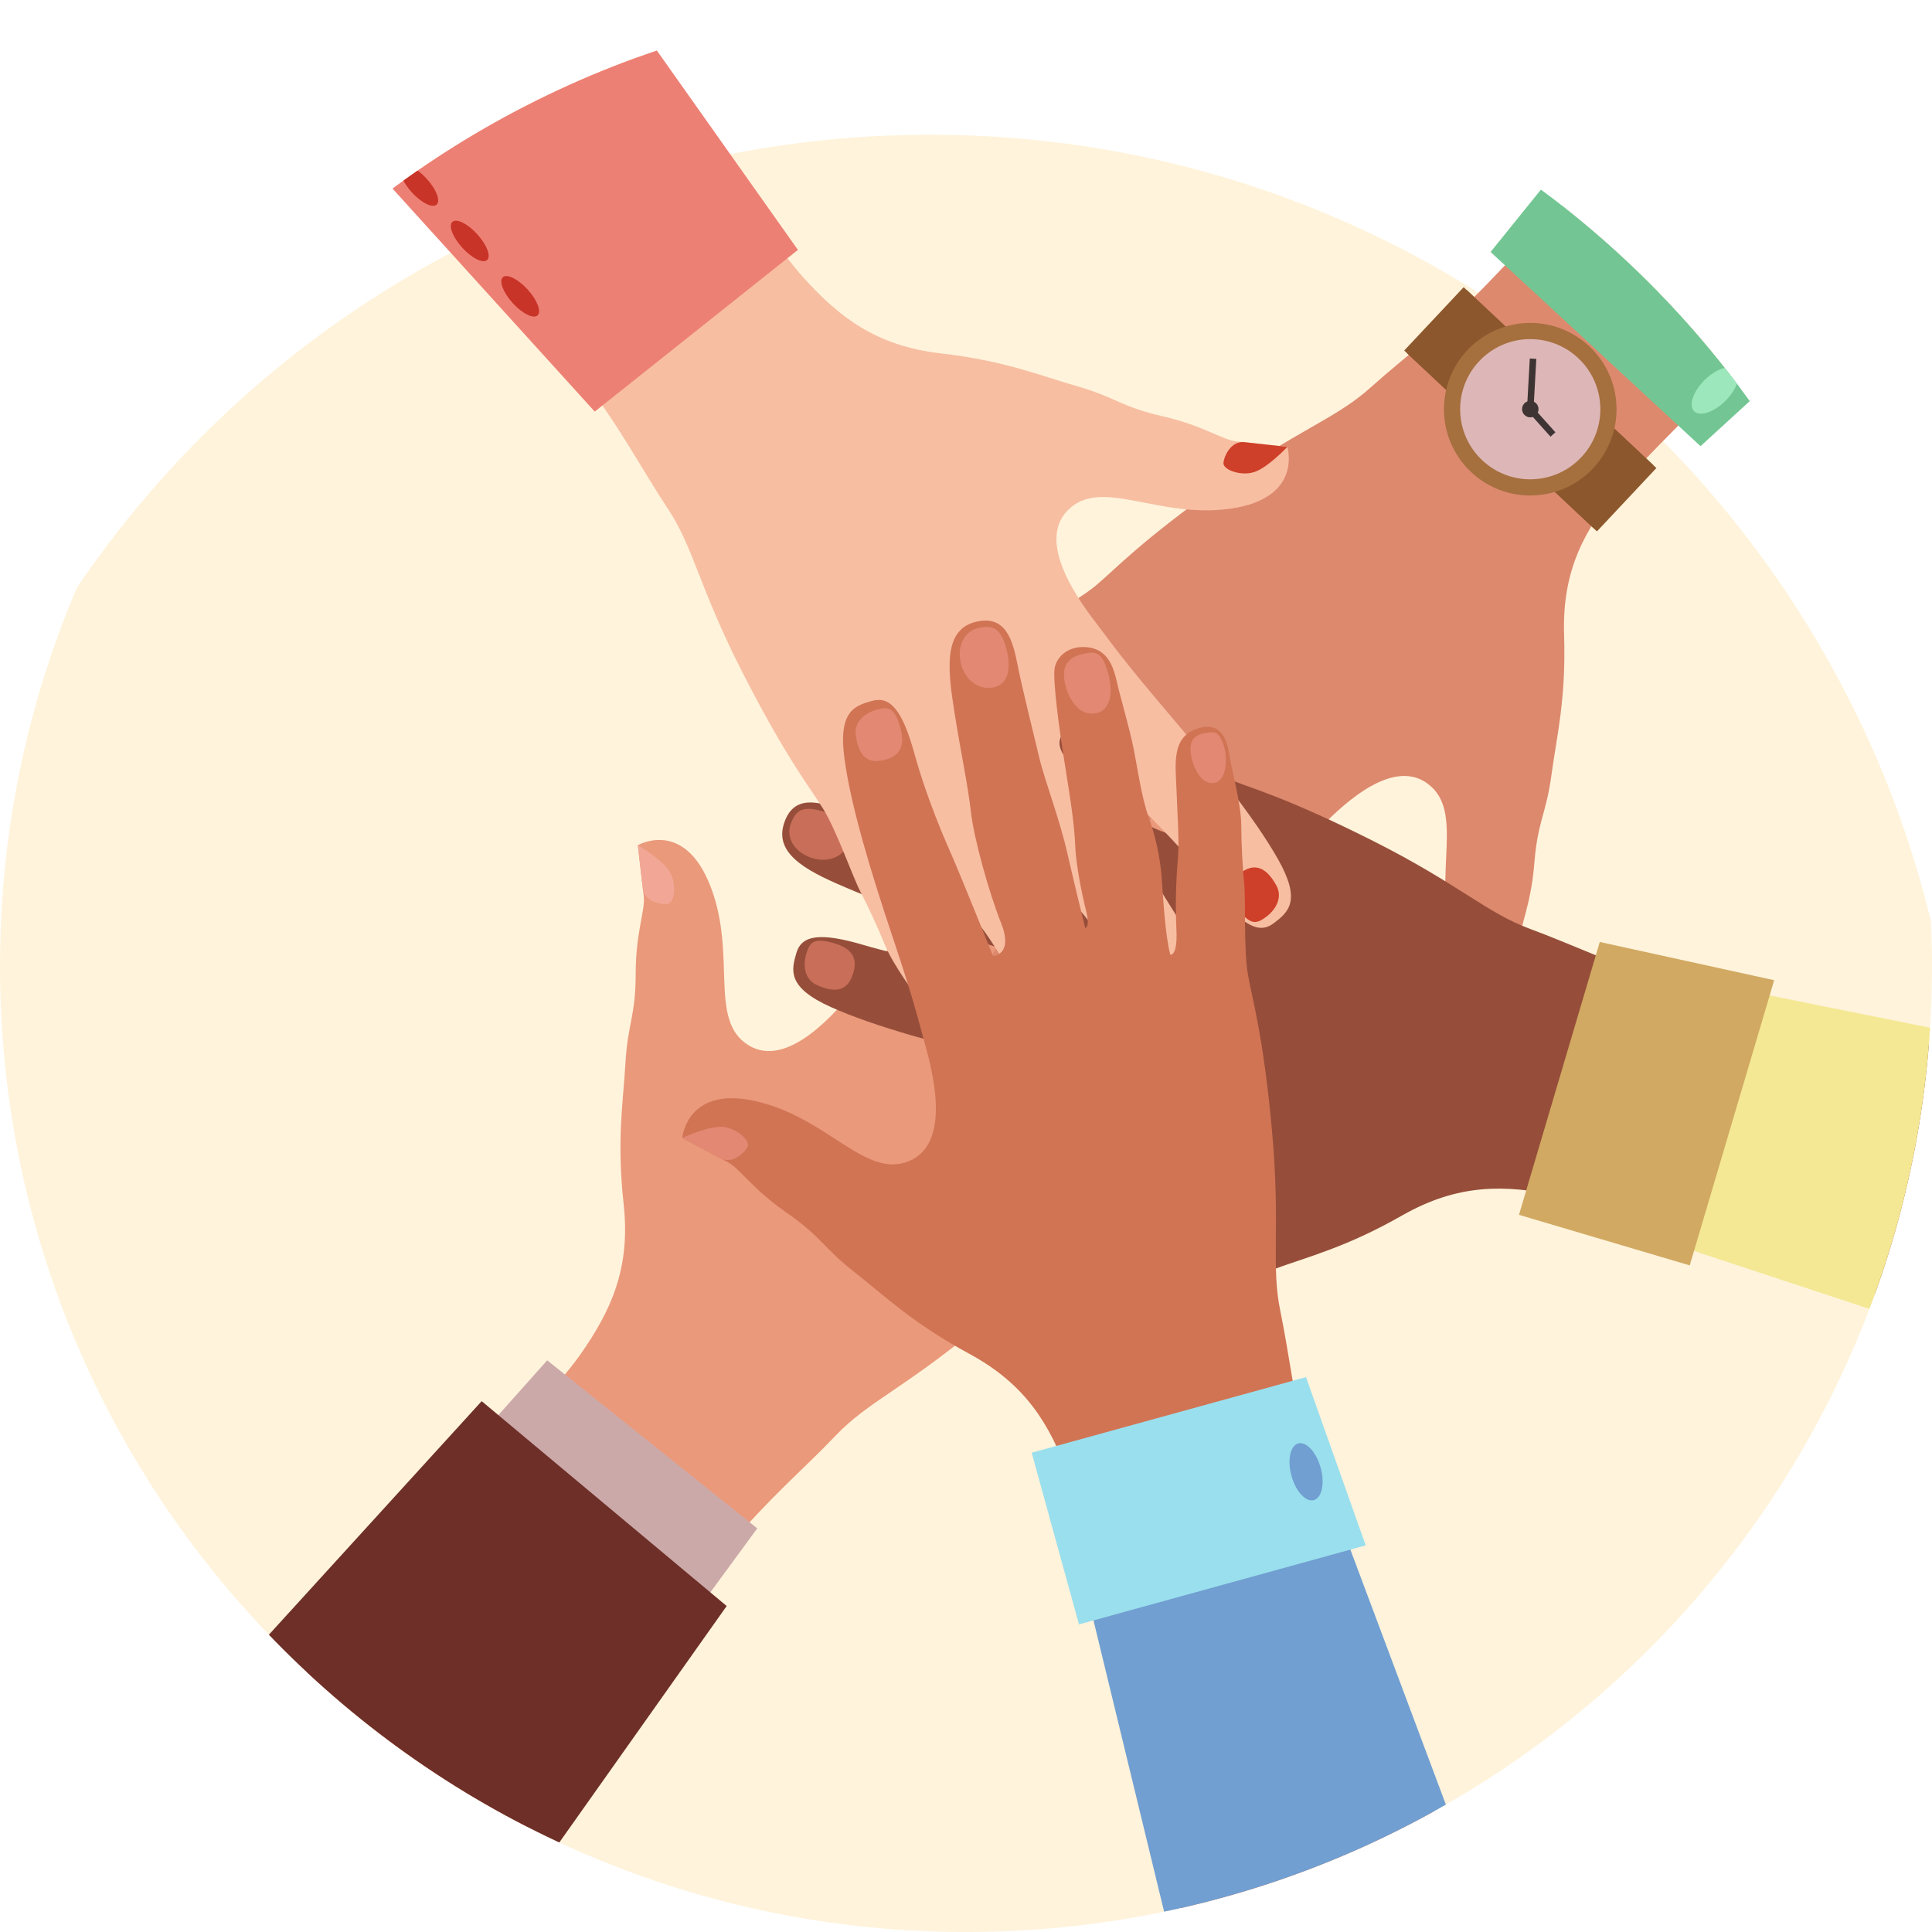 <?xml version="1.0" encoding="UTF-8"?>
<svg id="Calque_2" data-name="Calque 2" xmlns="http://www.w3.org/2000/svg" xmlns:xlink="http://www.w3.org/1999/xlink" viewBox="0 0 991.91 991.91">
  <defs>
    <style>
      .cls-1 {
        fill: #ea997b;
      }

      .cls-2 {
        fill: #9adfed;
      }

      .cls-3 {
        fill: #ed8074;
      }

      .cls-4 {
        fill: #ce4029;
      }

      .cls-5 {
        fill: #73c693;
      }

      .cls-6 {
        fill: #ddb7b7;
      }

      .cls-7 {
        fill: #e28873;
      }

      .cls-8 {
        fill: #f4e894;
      }

      .cls-9 {
        fill: #964e3a;
      }

      .cls-10 {
        fill: #d17454;
      }

      .cls-11 {
        fill: #8c572c;
      }

      .cls-12 {
        fill: #d1a962;
      }

      .cls-13 {
        fill: #719fd1;
      }

      .cls-14 {
        fill: #dd896e;
      }

      .cls-15 {
        fill: #c96e58;
      }

      .cls-16 {
        fill: #fff3db;
      }

      .cls-17 {
        fill: #3f3434;
      }

      .cls-18 {
        fill: #a56f3e;
      }

      .cls-19 {
        fill: #f7bea2;
      }

      .cls-20, .cls-21 {
        fill: none;
      }

      .cls-22 {
        fill: #c93428;
      }

      .cls-23 {
        fill: #f2a796;
      }

      .cls-24 {
        fill: #9ce8bc;
      }

      .cls-25 {
        fill: #6d2f28;
      }

      .cls-21 {
        clip-path: url(#clippath);
      }

      .cls-26 {
        fill: #cca9a9;
      }
    </style>
    <clipPath id="clippath">
      <path class="cls-20" d="m0,495.96c0,273.91,222.05,495.96,495.96,495.96s495.96-222.05,495.96-495.96S769.87,0,495.96,0,0,222.05,0,495.96"/>
    </clipPath>
  </defs>
  <g id="Calque_1-2" data-name="Calque 1">
    <g class="cls-21">
      <g>
        <path class="cls-16" d="m1006.22,597.9c0,292-236.72,528.72-528.72,528.72S-51.22,889.9-51.22,597.9,185.5,69.18,477.5,69.18s528.72,236.72,528.72,528.72"/>
        <path class="cls-14" d="m976.06,106.23s-126.86,122.45-144.6,143.98-29.5,42.33-28.44,75.64-3.73,51.7-6.49,72.05-7.06,23.41-8.8,45.42-7.62,32.08-7.2,39.74,1,25.95,1,25.95c0,0-24.88,11.99-35.64-24.21s6.53-68.06-12.96-82.49-47.45,14.86-56.35,23.97-15.5,15.19-38.52,41.45-47.04,52.2-66.52,67.43-26.18,9.34-32.94,2.74-3.87-15.64,12.6-32.49,30.24-35.68,35.81-43.41,33.48-43.71,33.48-43.71c0,0-5.77-8.93-16.6,4.86s-30.91,34.36-41.65,42.31-23.6,19.77-39.77,32.95-33.01,26.38-45.15,14.52-1.59-21.97,7.97-30.42,26.04-24.63,34.94-33.07,21.84-24.78,35.62-37.67,28.41-27.17,28.41-27.17c0,0-1.62-2.03-7.75,3.99s-17.85,16.52-26.31,21.88-18.84,13.66-33.47,25.72-34.12,27.06-39.76,29.24-14.33-.16-18.22-10.12,4.02-17.15,9.29-22.1,16.35-16.74,24.38-23.84,19.14-15.78,26.16-24.08c6.8-8.11,14.63-15.3,23.3-21.38,7.82-5.31,26.01-17.41,32.16-23.93,0,0-1.04-3.65-12.18,3.48-10.09,6.54-20.6,12.42-31.45,17.59-8.73,3.99-19.96,11.9-30.77,18.69s-22.03,16.25-32.69,6.94-1.43-17.42,3.75-21.59,18.12-17.43,27.5-22.98,18.75-11.77,25.47-16.63,29.24-16.67,39.25-25.12,22.83-22.49,63.15-51.18,59.59-34.02,77.61-50.23,36.73-29.51,58.48-51.77S931.15-31.35,931.15-31.35l75.08,74.72-30.17,62.86Z"/>
        <path class="cls-23" d="m540.58,532.88c5.98,6.31,12.75,7.03,17.3,3.57s11.44-9.91,5.2-17.61-12.77-7.76-19.93-.28-6.32,10.37-2.57,14.32"/>
        <path class="cls-23" d="m478.85,509.76c4.33,4.71,12.88,5.55,20.27-1.57s6.62-16.52,1.3-21.42-13.2-1.62-20.22,5.72-6.6,11.56-1.35,17.27"/>
        <path class="cls-23" d="m463.04,456.4c6.47,7.15,12.28,5.56,17.71.76s11.46-14.43,5.75-21.32-15.29-1.88-22,5.44-6.03,10.07-1.45,15.12"/>
        <path class="cls-23" d="m465.78,380.76c4.62,6.22,8.58,5.9,13.36,2.51s11.56-11.98,7.71-17.79-14.94-.29-19.86,5.49-2.8,7.66-1.22,9.79"/>
        <path class="cls-23" d="m781.53,509.02s-12.02-8.33-15.26-14.9-1.2-16.15,2.35-16.34,11.81,2.22,12.09,9.03.82,22.21.82,22.21"/>
        <path class="cls-24" d="m871.76,219.17l134.47-114.76V-80.82h-58.04l-173.46,205.22,97.03,94.77Z"/>
        <path class="cls-5" d="m800.1,86.23l114.81,104.54-41.84,38.3-107.79-99.7,34.82-43.14Z"/>
        <path class="cls-24" d="m885.79,205.85c-5.91,5.86-13.08,8.22-16.02,5.26s-.51-10.11,5.4-15.97,13.08-8.22,16.02-5.26.52,10.11-5.4,15.97"/>
        <rect class="cls-11" x="763.34" y="144.36" width="44.61" height="131.48" transform="translate(94.82 639.22) rotate(-46.82)"/>
        <rect class="cls-11" x="763.33" y="142.24" width="44.6" height="135.69" transform="translate(94.87 639.26) rotate(-46.82)"/>
        <path class="cls-18" d="m817.95,240.41c-16.74,17.84-44.78,18.73-62.62,1.99-17.84-16.74-18.73-44.78-1.99-62.62s44.78-18.73,62.62-1.99c0,0,0,0,0,0,17.84,16.74,18.73,44.77,1.99,62.61"/>
        <path class="cls-6" d="m811.89,234.72c-13.6,14.49-36.37,15.22-50.87,1.62-14.49-13.6-15.22-36.37-1.62-50.87,13.6-14.49,36.37-15.22,50.87-1.62,14.49,13.6,15.22,36.37,1.62,50.87"/>
        <path class="cls-17" d="m798.57,221.96l-9.07-10.13c.97-2.08.1-4.56-1.96-5.58l1.22-22-3.35-.19-1.22,22.01c-2.19.82-3.3,3.27-2.48,5.46.8,2.12,3.13,3.24,5.28,2.54l9.06,10.13,2.5-2.24Z"/>
        <path class="cls-1" d="m164.61,850.54s117.04-131.87,133.06-154.71,26.14-44.48,22.52-77.61-.27-51.83.91-72.34,5.23-23.88,5.27-45.97,5.12-32.57,4.11-40.18-3-25.79-3-25.79c0,0,23.88-13.87,37.4,21.39s-1.26,68.36,19.29,81.24,46.16-18.47,54.34-28.25,14.28-16.34,35.2-44.3,42.87-55.68,61.12-72.36,25.38-11.34,32.63-5.27,5.06,15.29-10.05,33.37-27.4,37.9-32.36,46.04-30.01,46.16-30.01,46.16c0,0,6.44,8.46,16.18-6.13s28.17-36.64,38.27-45.4,22-21.53,37.11-35.92,30.88-28.85,43.9-17.96,3.28,21.79-5.6,30.94-24.06,26.57-32.28,35.66-19.86,26.39-32.6,40.31-26.23,29.28-26.23,29.28c0,0,1.78,1.9,7.42-4.58s16.53-17.85,24.54-23.84,17.72-15.07,31.38-28.22,31.93-29.61,37.38-32.22,14.3-.94,18.95,8.68-2.68,17.41-7.56,22.75-15.02,17.96-22.47,25.65-17.87,17.21-24.22,26.02c-6.16,8.61-13.41,16.38-21.58,23.11-7.39,5.9-24.59,19.37-30.21,26.34,0,0,1.32,3.56,11.87-4.4,9.55-7.3,19.57-13.97,30-19.96,8.4-4.65,18.99-13.4,29.24-21.01s20.71-17.9,32.06-9.44,2.77,17.26-2.07,21.82-16.73,18.78-25.65,25.04-17.78,13.18-24.11,18.54-27.87,18.88-37.2,28.07-21.04,24.18-59.03,55.89c-37.99,31.71-56.78,38.52-73.51,56.07s-34.35,32.26-54.31,56.13-160.48,224.15-160.48,224.15l-113.52-94.94,63.89-71.86Z"/>
        <path class="cls-23" d="m565.87,391.57c-6.45-5.83-13.25-6.03-17.52-2.23s-10.64,10.76-3.83,17.96,13.33,6.75,19.89-1.25,5.5-10.82,1.46-14.48"/>
        <path class="cls-23" d="m629.21,409.86c-4.68-4.37-13.27-4.54-20.09,3.13s-5.32,16.98.35,21.45,13.29.6,19.72-7.26,5.69-12.03.02-17.32"/>
        <path class="cls-23" d="m649.08,461.83c-7.01-6.63-12.68-4.59-17.71.61s-10.31,15.27-4.09,21.7,15.39.69,21.52-7.12,5.23-10.5.28-15.19"/>
        <path class="cls-26" d="m217.7,769.28l63.24-70.87,107.85,86.26-43.58,59.43-127.51-74.82Z"/>
        <path class="cls-23" d="m652.18,537.46c-5.09-5.85-9.02-5.22-13.51-1.47s-10.6,12.84-6.32,18.33,14.91-.87,19.37-7.01,2.2-7.85.46-9.85"/>
        <path class="cls-23" d="m327.48,433.94s12.62,7.38,16.36,13.68,2.45,16.01-1.08,16.47-11.95-1.3-12.75-8.07-2.53-22.08-2.53-22.08"/>
        <path class="cls-25" d="m247.3,719.37L-25.3,1018.56H235.75l137.33-194.01-125.78-105.18Z"/>
        <path class="cls-9" d="m994.89,674.5s-167.52-55-194.85-60.64-51.21-6.31-80.17,10.17-47.45,20.84-66.75,27.91-23.99,4.69-44.27,13.43-31.93,8.24-38.5,12.19-22.48,13-22.48,13c0,0-22.22-16.41,4.77-42.82s63.23-26,66.89-49.98-35.3-35.02-47.52-38.64-20.67-6.61-54.64-14.7-68.13-17.22-90.69-27.34-20.48-18.78-17.8-27.85,12.02-10.72,34.61-4.03,45.67,10.08,55.11,11.4,54.29,9.19,54.29,9.19c0,0,5.2-9.27-12.05-12.41s-44.82-11.29-56.87-17.08-28.5-11.64-47.71-19.78-38.74-16.88-33.93-33.14,18.69-11.67,30.62-7.15,33.94,11.52,45.55,15.45,32.11,7.74,49.94,13.9,37.29,12.44,37.29,12.44c0,0,1.03-2.38-7.15-4.99s-22.95-8.07-31.63-13.04-20.88-10.28-38.37-17.59-39.86-17.53-44.42-21.51-6.55-12.75.44-20.84,17.05-4.46,23.89-2.1,22.44,6.64,32.46,10.43,22.89,9.56,33.51,11.89c10.35,2.23,20.36,5.8,29.79,10.62,8.35,4.44,27.54,14.87,36.17,17.26,0,0,2.74-2.63-8.76-9.15-10.5-5.87-20.6-12.41-30.24-19.6-7.6-5.85-19.84-12.1-30.9-18.48s-24.66-11.89-21.4-25.67,14.74-9.4,20.84-6.77,23.88,7.89,33.17,13.59,19.16,11.08,26.59,14.75,28.4,18.07,40.54,22.98,30.55,9.7,74.74,31.96,57.91,36.8,80.66,45.18,43.25,18.7,73.09,27.54,147.45,34.73,147.45,34.73v139.02l-11.33-3.73Z"/>
        <path class="cls-15" d="m414.27,488.65c-2.79,8.24-.27,14.55,4.92,16.96s14.1,5.49,18-3.62.9-14.91-9.05-17.75-12.12-.75-13.87,4.41"/>
        <path class="cls-15" d="m405.88,423.26c-2.15,6.03,1.1,13.98,10.85,17.19s17.7-1.86,19.55-8.85-4.73-12.43-14.5-15.21-13.3-.44-15.9,6.87"/>
        <path class="cls-15" d="m445.69,384.36c-3.3,9.07.82,13.46,7.6,16.01s18.11,3.4,21.54-4.87-5.48-14.4-15.09-16.92-11.72-.63-14.05,5.78"/>
        <path class="cls-15" d="m513.86,351.47c-3.35,6.99-1.21,10.34,4.02,12.98s16,4.63,19.33-1.48-6.72-13.34-14.13-14.99-8.08,1.1-9.23,3.49"/>
        <path class="cls-15" d="m547.87,690.57s1.75-14.52,6.06-20.45,13.72-8.61,15.55-5.55,3.55,11.48-2.34,14.91-19.26,11.09-19.26,11.09"/>
        <path class="cls-8" d="m846.44,634.57l159.78,52.75v-156.6l-121.78-24.49-38,128.34Z"/>
        <path class="cls-12" d="m779.86,623.71l87.67,25.96,43.35-146.42-89.54-19.63-41.48,140.09Z"/>
        <path class="cls-19" d="m290.91-21.89s102.58,143.4,121.29,164.1,37.57,35.37,70.67,39.2,50.59,11.25,70.33,16.95,22.13,10.4,43.65,15.35,30.62,12.23,38.26,12.93,25.82,2.8,25.82,2.8c0,0,8.22,26.37-29.16,31.71s-66.37-16.42-83.5.76,7.76,49.11,15.47,59.26,12.76,17.55,35.37,44.16,44.76,54.17,56.97,75.67,5.42,27.26-2.11,32.98-16.03,1.54-30.3-17.21-30.87-35.13-37.7-41.78-38.35-39.51-38.35-39.51c0,0-9.68,4.4,2.38,17.14s29.47,35.6,35.77,47.39,16.1,26.24,26.78,44.16,21.27,36.52,7.77,46.79-21.97-1.64-28.93-12.34-20.56-29.36-27.6-39.4-21.32-25.23-32.06-40.74-22.72-32.08-22.72-32.08c0,0-2.24,1.31,2.82,8.25s13.74,20.08,17.8,29.22,10.76,20.63,20.55,36.87,21.78,37.71,23.11,43.61-2.26,14.15-12.67,16.55-16.38-6.48-20.51-12.43-14.17-18.63-20.01-27.6-12.81-21.24-19.99-29.4c-7.03-7.91-12.99-16.71-17.74-26.17-4.11-8.52-13.42-28.28-18.97-35.31,0,0-3.77.5,1.66,12.55,5,10.94,9.27,22.19,12.8,33.69,2.67,9.22,8.85,21.49,13.99,33.17s12.86,24.17,2.08,33.35-17.44-1.14-20.81-6.86-14.59-20.48-18.71-30.57-8.9-20.27-12.72-27.62-12.22-31.36-19.11-42.5-18.9-25.88-41.39-69.97-24.94-63.92-38.34-84.12-23.82-40.66-42.67-65.42S117.25-10.55,117.25-10.55l117.69-70.17,55.97,58.83Z"/>
        <path class="cls-4" d="m649.29,471.29c7.12-4.99,8.82-11.58,6.06-16.59s-8.13-12.76-16.66-7.72-9.55,11.49-3.2,19.67,9.33,7.77,13.79,4.64"/>
        <path class="cls-4" d="m617.39,528.98c5.3-3.6,7.38-11.93,1.41-20.28s-15.37-8.96-21-4.42-3.54,12.82,2.7,20.84,10.47,8.22,16.89,3.86"/>
        <path class="cls-4" d="m562.29,536.81c8.02-5.36,7.3-11.34,3.34-17.41s-12.6-13.45-20.25-8.8-4.09,14.85,2.17,22.56,9.08,7.44,14.75,3.65"/>
        <path class="cls-3" d="m261.76-80.72l147.9,209.02-104.32,83.02L40.53-80.72h221.23Z"/>
        <path class="cls-4" d="m487.86,523.04c6.83-3.66,7.09-7.63,4.44-12.85s-10.17-13.19-16.47-10.23-2.47,14.73,2.53,20.45,7.17,3.89,9.51,2.64"/>
        <path class="cls-4" d="m660.92,229.44s-10,10.67-16.97,12.91-16.15-1.17-15.82-4.71,3.93-11.36,10.7-10.64,22.09,2.44,22.09,2.44"/>
        <path class="cls-22" d="m219.09,91.78c4.93,5.41,7.21,11.35,5.09,13.28s-7.82-.89-12.75-6.3-7.2-11.35-5.09-13.28,7.83.89,12.75,6.3"/>
        <path class="cls-22" d="m245,120.21c4.93,5.41,7.21,11.35,5.09,13.28s-7.83-.89-12.75-6.3-7.21-11.35-5.09-13.28,7.82.89,12.75,6.3"/>
        <path class="cls-22" d="m270.9,148.64c4.93,5.41,7.21,11.35,5.09,13.28s-7.83-.89-12.75-6.3-7.21-11.35-5.09-13.28,7.83.89,12.75,6.3"/>
        <path class="cls-10" d="m600.17,955.23s-41.82-171.28-51.48-197.46-21.7-46.81-51-62.69-42.77-29.27-58.96-41.92-16.66-17.89-34.8-30.49-23.87-22.75-30.69-26.25-22.92-12.21-22.92-12.21c0,0,2.19-27.53,38.87-18.58s55.49,39.94,77.78,30.38,11.08-48.47,7.7-60.76-5.31-21.04-16.39-54.16-21.38-66.94-24.71-91.44,5.12-27.32,14.24-29.83,15.45,4.54,21.71,27.25,15.57,44.1,19.44,52.81,20.88,50.95,20.88,50.95c0,0,10.62-.48,4.17-16.79s-14.1-44.02-15.55-57.3-5.18-30.34-8.42-50.96-6.14-41.81,10.21-46.32,19.78,9.7,22.25,22.22,8.15,34.9,10.95,46.84,10.4,31.35,14.59,49.75,9.15,38.23,9.15,38.23c0,0,2.57-.38.46-8.71s-5.28-23.75-5.64-33.75-2.31-23.15-5.35-41.87-6.18-43.11-5.21-49.07,7.37-12.3,17.92-10.64,12.79,12.12,14.41,19.17,6.22,22.56,8.3,33.07,3.98,24.48,7.61,34.73c3.58,9.96,5.84,20.35,6.72,30.9.65,9.44,1.93,31.24,4.46,39.83,0,0,3.68.94,3.14-12.27-.57-12.01-.34-24.05.66-36.03.95-9.55-.21-23.24-.63-36s-2.94-27.22,10.48-31.73,15.77,7.55,16.76,14.12,5.92,24.44,5.99,35.34.72,22.12,1.53,30.38-.34,33.66,1.92,46.56,7.91,31.06,12.36,80.34-.65,68.61,4.27,92.35,6.98,46.6,15.24,76.6,92.98,259.53,92.98,259.53l-149.99,9.21-15.41-63.33Z"/>
        <path class="cls-7" d="m451.14,364.08c-8.46,1.99-12.5,7.46-11.8,13.14s2.8,14.87,12.59,13.37,13.14-7.11,10.29-17.07-5.77-10.68-11.07-9.44"/>
        <path class="cls-7" d="m502.22,322.41c-6.26,1.36-11.28,8.32-8.86,18.3s10.93,14.04,17.84,11.92,8.05-10.58,5.26-20.35-6.65-11.53-14.23-9.87"/>
        <path class="cls-7" d="m556.28,335.65c-9.44,1.99-10.99,7.81-9.58,14.91s6.69,17.17,15.52,15.71,9.33-12.26,6.39-21.75-5.66-10.28-12.33-8.88"/>
        <path class="cls-7" d="m620.23,376.15c-7.71.85-9.42,4.44-8.9,10.27s4.52,16.03,11.48,15.63,7.78-12.75,5.27-19.92-5.21-6.28-7.84-5.99"/>
        <path class="cls-7" d="m350.31,584.21s13.25-6.18,20.56-5.67,14.56,7.1,12.93,10.26-7.87,9.08-13.9,5.89-19.6-10.49-19.6-10.49"/>
        <path class="cls-13" d="m555.63,808.1l51.03,210.45h170.14l-92.13-246.01-129.04,35.56Z"/>
        <path class="cls-2" d="m529.67,745.84l24.29,88.15,147.21-40.57-30.65-86.39-140.85,38.82Z"/>
        <path class="cls-13" d="m678.04,753.56c2.21,8.03.65,15.46-3.49,16.6s-9.29-4.44-11.5-12.47-.65-15.46,3.49-16.6,9.29,4.44,11.5,12.47"/>
      </g>
    </g>
  </g>
</svg>
